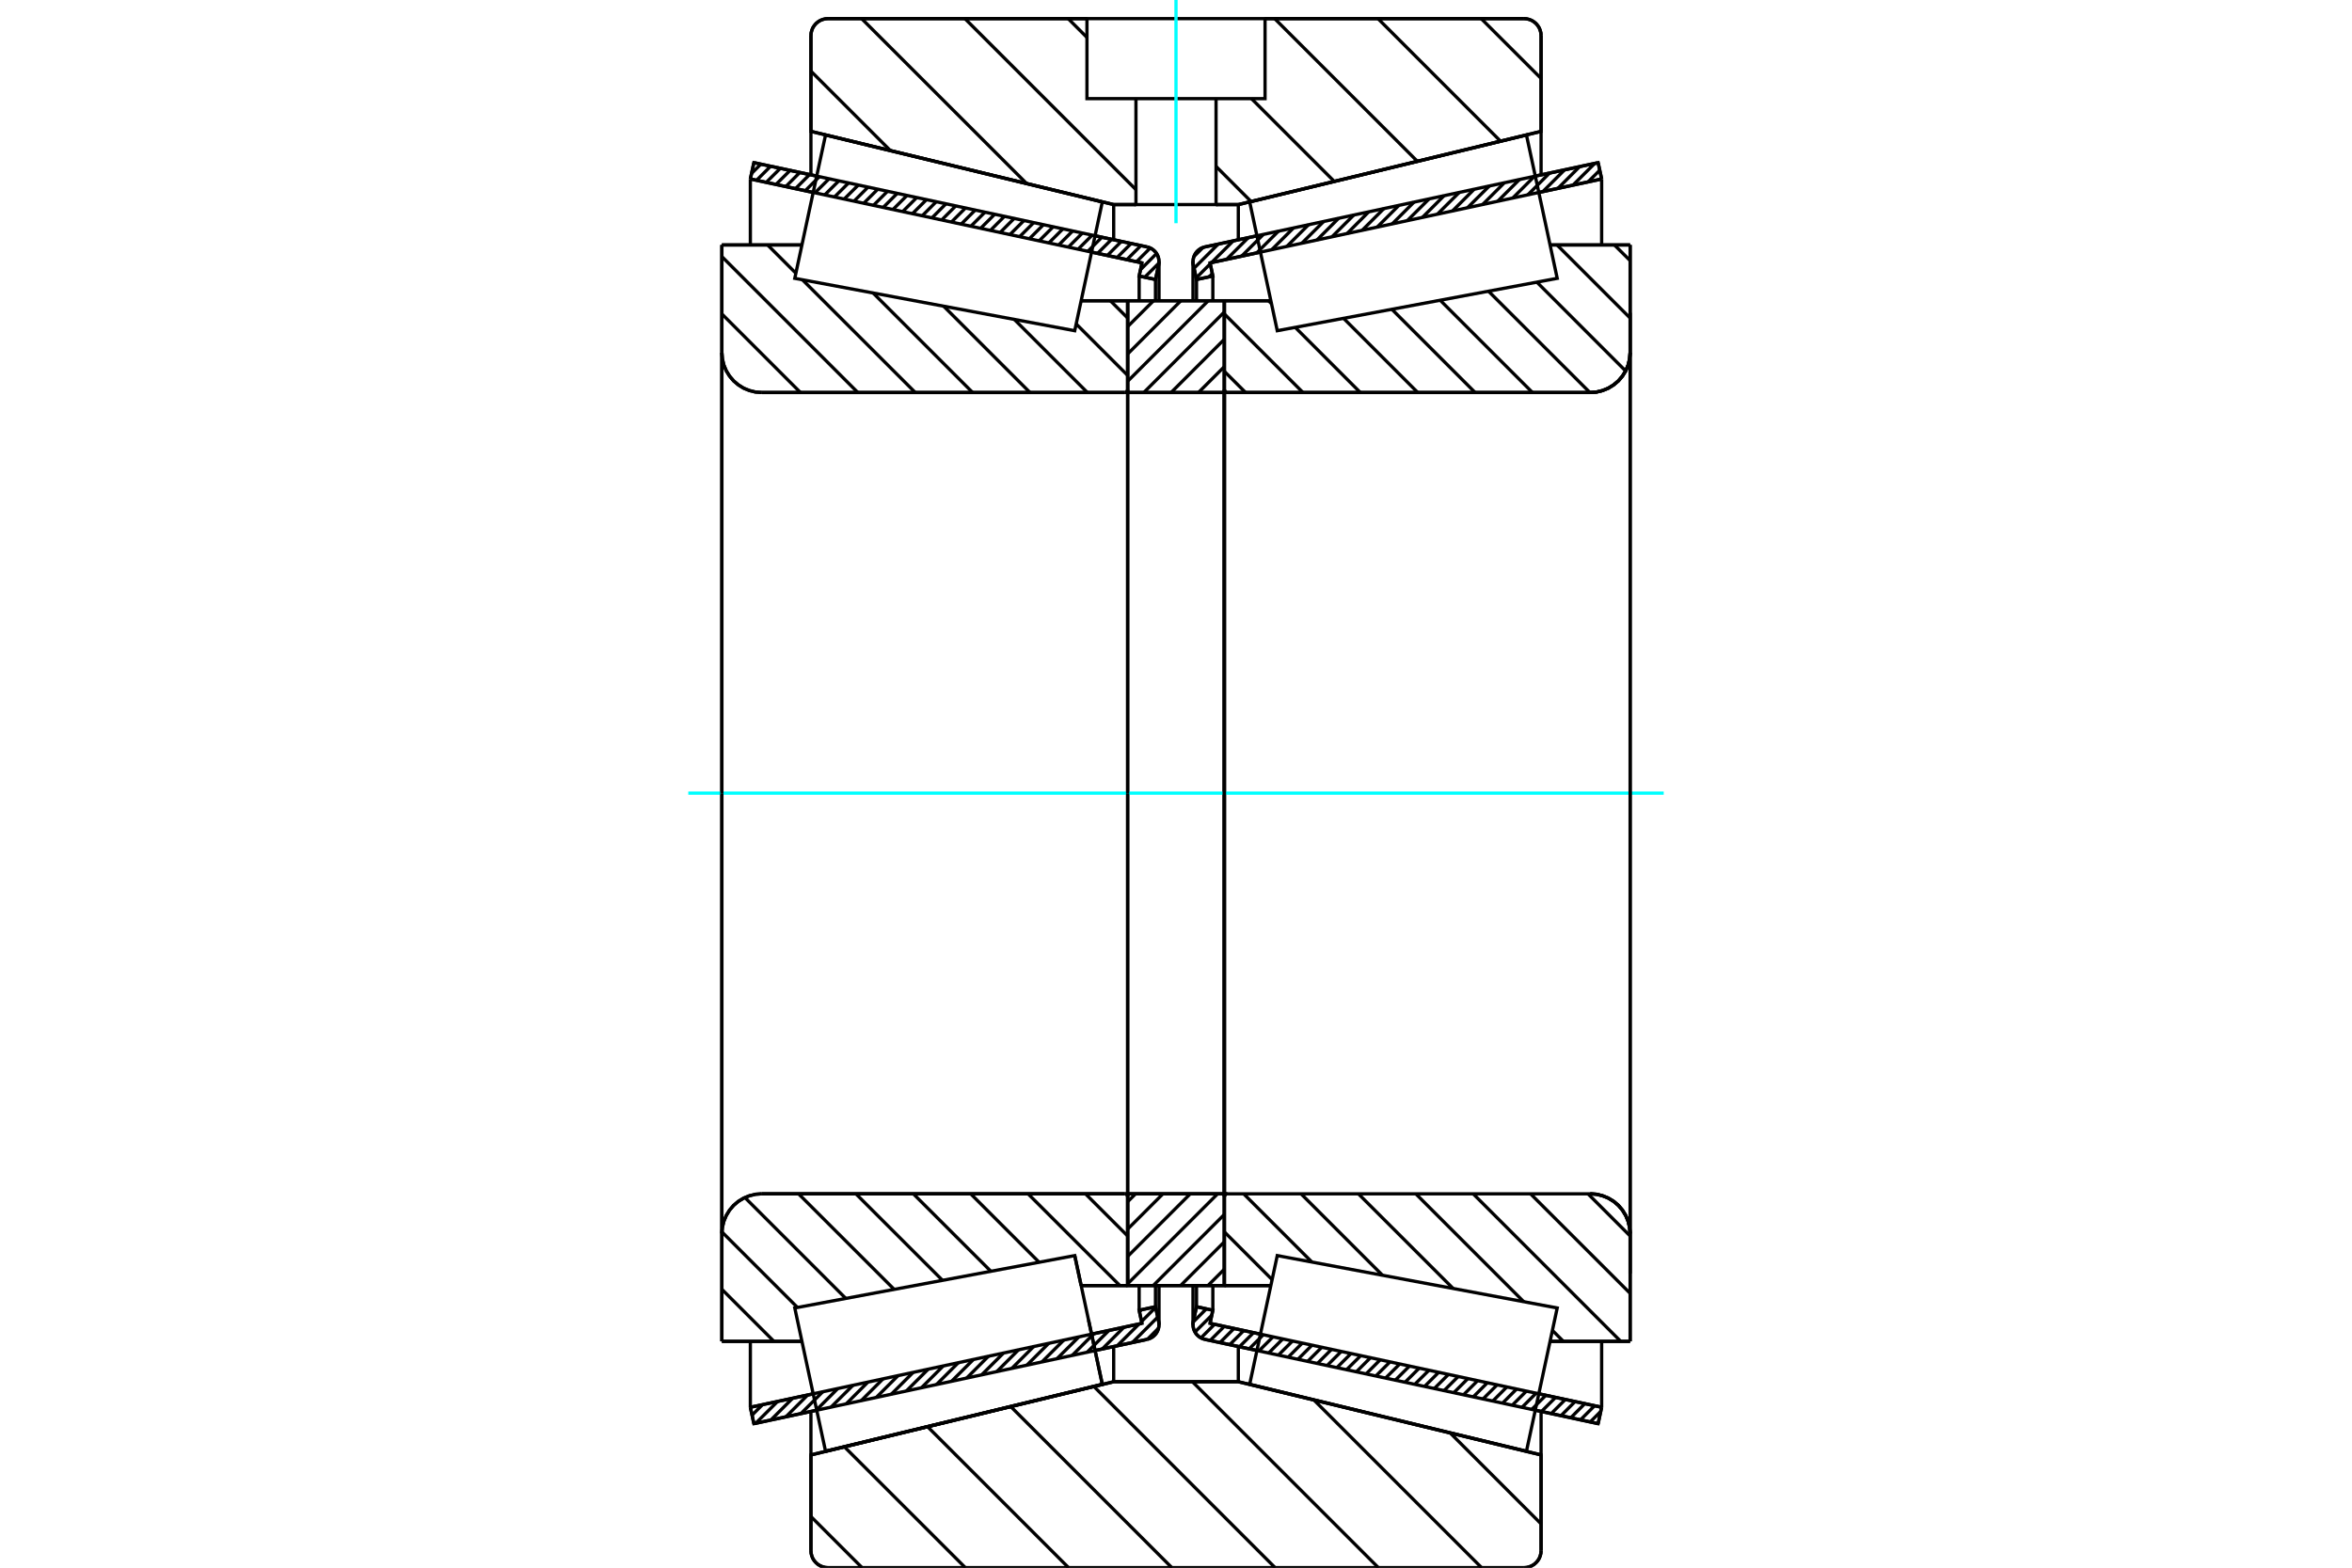 <?xml version="1.0" standalone="no"?>
<!DOCTYPE svg PUBLIC "-//W3C//DTD SVG 1.1//EN"
	"http://www.w3.org/Graphics/SVG/1.1/DTD/svg11.dtd">
<svg xmlns="http://www.w3.org/2000/svg" height="100%" width="100%" viewBox="0 0 36000 24000">
	<rect x="-1800" y="-1200" width="39600" height="26400" style="fill:#FFF"/>
	<g style="fill:none; fill-rule:evenodd" transform="matrix(1 0 0 1 0 0)">
		<g style="fill:none; stroke:#000; stroke-width:50; shape-rendering:geometricPrecision">
			<line x1="24461" y1="21795" x2="23499" y2="21589"/>
			<line x1="19239" y1="20675" x2="18443" y2="20505"/>
			<line x1="24515" y1="21544" x2="24461" y2="21795"/>
			<line x1="18521" y1="20259" x2="19292" y2="20425"/>
			<line x1="23553" y1="21338" x2="24515" y2="21544"/>
			<line x1="18564" y1="20059" x2="18521" y2="20259"/>
			<line x1="18314" y1="20005" x2="18564" y2="20059"/>
			<line x1="18265" y1="20231" x2="18314" y2="20005"/>
			<polyline points="18265,20231 18262,20255 18260,20279 18263,20314 18271,20348 18284,20380 18301,20410 18323,20437 18349,20461 18378,20480 18409,20495 18443,20505"/>
			<line x1="18443" y1="3780" x2="19239" y2="3610"/>
			<line x1="23499" y1="2696" x2="24461" y2="2490"/>
			<polyline points="18443,3780 18409,3790 18378,3805 18349,3824 18323,3848 18301,3875 18284,3905 18271,3937 18263,3971 18260,4006 18262,4030 18265,4054"/>
			<line x1="18314" y1="4279" x2="18265" y2="4054"/>
			<line x1="18564" y1="4226" x2="18314" y2="4279"/>
			<line x1="18521" y1="4025" x2="18564" y2="4226"/>
			<line x1="24515" y1="2740" x2="23553" y2="2947"/>
			<line x1="19292" y1="3860" x2="18521" y2="4025"/>
			<line x1="24461" y1="2490" x2="24515" y2="2740"/>
			<line x1="18314" y1="19680" x2="18314" y2="20005"/>
			<line x1="18314" y1="4279" x2="18314" y2="4605"/>
			<line x1="18564" y1="19680" x2="18564" y2="20059"/>
			<line x1="18564" y1="4226" x2="18564" y2="4605"/>
			<line x1="24515" y1="20535" x2="24515" y2="21544"/>
			<line x1="24515" y1="2740" x2="24515" y2="3750"/>
			<line x1="18260" y1="19681" x2="18260" y2="20279"/>
			<line x1="18260" y1="4006" x2="18260" y2="4604"/>
			<line x1="17557" y1="20505" x2="16761" y2="20675"/>
			<line x1="12501" y1="21589" x2="11539" y2="21795"/>
			<polyline points="17557,20505 17591,20495 17622,20480 17651,20461 17677,20437 17699,20410 17716,20380 17729,20348 17737,20314 17740,20279 17738,20255 17735,20231"/>
			<line x1="17686" y1="20005" x2="17735" y2="20231"/>
			<line x1="17436" y1="20059" x2="17686" y2="20005"/>
			<line x1="17479" y1="20259" x2="17436" y2="20059"/>
			<line x1="11485" y1="21544" x2="12447" y2="21338"/>
			<line x1="16708" y1="20425" x2="17479" y2="20259"/>
			<line x1="11539" y1="21795" x2="11485" y2="21544"/>
			<line x1="11539" y1="2490" x2="12501" y2="2696"/>
			<line x1="16761" y1="3610" x2="17557" y2="3780"/>
			<line x1="11485" y1="2740" x2="11539" y2="2490"/>
			<line x1="17479" y1="4025" x2="16708" y2="3860"/>
			<line x1="12447" y1="2947" x2="11485" y2="2740"/>
			<line x1="17436" y1="4226" x2="17479" y2="4025"/>
			<line x1="17686" y1="4279" x2="17436" y2="4226"/>
			<line x1="17735" y1="4054" x2="17686" y2="4279"/>
			<polyline points="17735,4054 17738,4030 17740,4006 17737,3971 17729,3937 17716,3905 17699,3875 17677,3848 17651,3824 17622,3805 17591,3790 17557,3780"/>
			<line x1="17436" y1="4605" x2="17436" y2="4226"/>
			<line x1="17436" y1="20059" x2="17436" y2="19680"/>
			<line x1="11485" y1="3750" x2="11485" y2="2740"/>
			<line x1="11485" y1="21544" x2="11485" y2="20535"/>
			<line x1="17686" y1="4605" x2="17686" y2="4279"/>
			<line x1="17686" y1="20005" x2="17686" y2="19680"/>
			<line x1="17740" y1="4604" x2="17740" y2="4006"/>
			<line x1="17740" y1="20279" x2="17740" y2="19681"/>
			<line x1="18740" y1="4604" x2="19452" y2="4604"/>
			<polyline points="18740,5965 18741,5972 18742,5979 18745,5985 18748,5991 18753,5996 18758,6001 18764,6004 18770,6007 18777,6009 18784,6009"/>
			<line x1="24340" y1="6009" x2="18784" y2="6009"/>
			<polyline points="24340,6009 24436,6002 24529,5979 24617,5943 24699,5892 24772,5830 24834,5757 24884,5676 24921,5587 24943,5494 24951,5398"/>
			<line x1="24951" y1="3750" x2="24951" y2="5398"/>
			<line x1="24951" y1="3750" x2="23725" y2="3750"/>
			<line x1="24951" y1="20535" x2="23725" y2="20535"/>
			<line x1="24951" y1="18886" x2="24951" y2="20535"/>
			<polyline points="24951,18886 24943,18791 24921,18698 24884,18609 24834,18527 24772,18454 24699,18392 24617,18342 24529,18306 24436,18283 24340,18276"/>
			<polyline points="18784,18276 18777,18276 18770,18278 18764,18280 18758,18284 18753,18288 18748,18294 18745,18299 18742,18306 18741,18312 18740,18319"/>
			<line x1="19452" y1="19681" x2="18740" y2="19681"/>
			<line x1="23725" y1="4282" x2="23725" y2="4281"/>
			<line x1="23725" y1="20003" x2="23725" y2="20003"/>
			<line x1="18740" y1="6009" x2="18740" y2="18276"/>
			<polyline points="18740,5965 18741,5972 18742,5979 18745,5985 18748,5991 18753,5996 18758,6001 18764,6004 18770,6007 18777,6009 18784,6009"/>
			<polyline points="18784,18276 18777,18276 18770,18278 18764,18280 18758,18284 18753,18288 18748,18294 18745,18299 18742,18306 18741,18312 18740,18319"/>
			<polyline points="24340,6009 24436,6002 24529,5979 24617,5943 24699,5892 24772,5830 24834,5757 24884,5676 24921,5587 24943,5494 24951,5398"/>
			<polyline points="24951,18886 24943,18791 24921,18698 24884,18609 24834,18527 24772,18454 24699,18392 24617,18342 24529,18306 24436,18283 24340,18276"/>
			<line x1="16450" y1="19222" x2="16450" y2="19222"/>
			<line x1="16548" y1="19681" x2="16450" y2="19222"/>
			<line x1="17260" y1="19681" x2="16548" y2="19681"/>
			<polyline points="17260,18319 17259,18312 17258,18306 17255,18299 17252,18294 17247,18288 17242,18284 17236,18280 17230,18278 17223,18276 17216,18276"/>
			<line x1="11660" y1="18276" x2="17216" y2="18276"/>
			<polyline points="11660,18276 11564,18283 11471,18306 11383,18342 11301,18392 11228,18454 11166,18527 11116,18609 11079,18698 11057,18791 11049,18886"/>
			<line x1="11049" y1="20535" x2="11049" y2="18886"/>
			<line x1="11049" y1="20535" x2="12275" y2="20535"/>
			<line x1="11049" y1="3750" x2="12275" y2="3750"/>
			<line x1="11049" y1="5398" x2="11049" y2="3750"/>
			<polyline points="11049,5398 11057,5494 11079,5587 11116,5676 11166,5757 11228,5830 11301,5892 11383,5943 11471,5979 11564,6002 11660,6009"/>
			<line x1="17216" y1="6009" x2="11660" y2="6009"/>
			<polyline points="17216,6009 17223,6009 17230,6007 17236,6004 17242,6001 17247,5996 17252,5991 17255,5985 17258,5979 17259,5972 17260,5965"/>
			<line x1="16548" y1="4604" x2="17260" y2="4604"/>
			<line x1="12275" y1="20003" x2="12275" y2="20003"/>
			<line x1="12275" y1="4281" x2="12275" y2="4282"/>
			<line x1="11049" y1="18886" x2="11049" y2="5398"/>
			<line x1="23326" y1="24000" x2="12674" y2="24000"/>
			<polyline points="23326,24000 23367,23997 23407,23987 23445,23971 23480,23950 23511,23923 23538,23892 23560,23857 23575,23819 23585,23779 23588,23738"/>
			<line x1="23588" y1="22274" x2="23588" y2="23738"/>
			<line x1="18954" y1="21153" x2="23588" y2="22274"/>
			<line x1="17046" y1="21153" x2="18954" y2="21153"/>
			<line x1="12412" y1="22274" x2="17046" y2="21153"/>
			<line x1="12412" y1="23738" x2="12412" y2="22274"/>
			<polyline points="12412,23738 12415,23779 12425,23819 12440,23857 12462,23892 12489,23923 12520,23950 12555,23971 12593,23987 12633,23997 12674,24000"/>
			<line x1="12674" y1="285" x2="16637" y2="285"/>
			<line x1="19363" y1="285" x2="23326" y2="285"/>
			<polyline points="12674,285 12633,288 12593,298 12555,313 12520,335 12489,361 12462,393 12440,428 12425,466 12415,505 12412,546"/>
			<line x1="12412" y1="2011" x2="12412" y2="546"/>
			<line x1="17046" y1="3132" x2="12412" y2="2011"/>
			<line x1="18954" y1="3132" x2="18613" y2="3132"/>
			<line x1="17387" y1="3132" x2="17046" y2="3132"/>
			<line x1="23588" y1="2011" x2="18954" y2="3132"/>
			<line x1="23588" y1="546" x2="23588" y2="2011"/>
			<polyline points="23588,546 23585,505 23575,466 23560,428 23538,393 23511,361 23480,335 23445,313 23407,298 23367,288 23326,285"/>
			<line x1="17046" y1="20614" x2="17046" y2="21153"/>
			<line x1="17046" y1="3132" x2="17046" y2="3671"/>
			<line x1="18954" y1="20614" x2="18954" y2="21153"/>
			<line x1="18954" y1="3132" x2="18954" y2="3671"/>
			<line x1="12412" y1="21607" x2="12412" y2="22274"/>
			<line x1="12412" y1="2011" x2="12412" y2="2677"/>
			<line x1="23588" y1="21607" x2="23588" y2="22274"/>
			<line x1="23588" y1="2011" x2="23588" y2="2677"/>
			<line x1="17260" y1="18276" x2="18740" y2="18276"/>
			<line x1="17260" y1="19681" x2="17260" y2="18276"/>
			<line x1="18740" y1="19681" x2="17260" y2="19681"/>
			<line x1="18740" y1="18276" x2="18740" y2="19681"/>
			<line x1="18740" y1="6009" x2="17260" y2="6009"/>
			<line x1="18740" y1="4604" x2="18740" y2="6009"/>
			<line x1="17260" y1="4604" x2="18740" y2="4604"/>
			<line x1="17260" y1="6009" x2="17260" y2="4604"/>
			<line x1="18740" y1="6009" x2="18740" y2="18276"/>
			<line x1="17260" y1="6009" x2="17260" y2="18276"/>
		</g>
		<g style="fill:none; stroke:#0FF; stroke-width:50; shape-rendering:geometricPrecision">
			<line x1="10535" y1="12142" x2="25465" y2="12142"/>
		</g>
		<g style="fill:none; stroke:#000; stroke-width:50; shape-rendering:geometricPrecision">
			<line x1="22671" y1="285" x2="23588" y2="1201"/>
			<line x1="21091" y1="285" x2="22967" y2="2161"/>
			<line x1="19510" y1="285" x2="21694" y2="2469"/>
			<line x1="19155" y1="1510" x2="20422" y2="2777"/>
			<line x1="16349" y1="285" x2="16637" y2="573"/>
			<line x1="18613" y1="2548" x2="19149" y2="3085"/>
			<line x1="14769" y1="285" x2="17387" y2="2903"/>
			<line x1="13188" y1="285" x2="15713" y2="2809"/>
			<line x1="12412" y1="1089" x2="13628" y2="2305"/>
			<line x1="22196" y1="21937" x2="23588" y2="23329"/>
			<line x1="20111" y1="21433" x2="22678" y2="24000"/>
			<line x1="18251" y1="21153" x2="21098" y2="24000"/>
			<line x1="16743" y1="21226" x2="19517" y2="24000"/>
			<line x1="15471" y1="21534" x2="17937" y2="24000"/>
			<line x1="14198" y1="21842" x2="16356" y2="24000"/>
			<line x1="12925" y1="22150" x2="14776" y2="24000"/>
			<line x1="12412" y1="23217" x2="13195" y2="24000"/>
			<line x1="19363" y1="285" x2="23326" y2="285"/>
			<polyline points="23588,546 23585,505 23575,466 23560,428 23538,393 23511,361 23480,335 23445,313 23407,298 23367,288 23326,285"/>
			<polyline points="23588,546 23588,2011 18954,3132 18613,3132"/>
			<polyline points="16637,285 12674,285 12633,288 12593,298 12555,313 12520,335 12489,361 12462,393 12440,428 12425,466 12415,505 12412,546 12412,2011 17046,3132 17387,3132"/>
			<polyline points="18000,21153 17046,21153 12412,22274 12412,23738 12415,23779 12425,23819 12440,23857 12462,23892 12489,23923 12520,23950 12555,23971 12593,23987 12633,23997 12674,24000 18000,24000"/>
			<polyline points="18000,21153 18954,21153 23588,22274 23588,23738"/>
			<polyline points="23326,24000 23367,23997 23407,23987 23445,23971 23480,23950 23511,23923 23538,23892 23560,23857 23575,23819 23585,23779 23588,23738"/>
			<line x1="23326" y1="24000" x2="18000" y2="24000"/>
			<line x1="16995" y1="4604" x2="17260" y2="4869"/>
			<line x1="16472" y1="4959" x2="17260" y2="5747"/>
			<line x1="15524" y1="4889" x2="16644" y2="6009"/>
			<line x1="14443" y1="4687" x2="15765" y2="6009"/>
			<line x1="13363" y1="4485" x2="14887" y2="6009"/>
			<line x1="12282" y1="4283" x2="14009" y2="6009"/>
			<line x1="11749" y1="3750" x2="12182" y2="4183"/>
			<line x1="11049" y1="3928" x2="13130" y2="6009"/>
			<line x1="11049" y1="4806" x2="12252" y2="6009"/>
			<line x1="16614" y1="18276" x2="17260" y2="18922"/>
			<line x1="15735" y1="18276" x2="17141" y2="19681"/>
			<line x1="14857" y1="18276" x2="15905" y2="19324"/>
			<line x1="13979" y1="18276" x2="15166" y2="19462"/>
			<line x1="13100" y1="18276" x2="14426" y2="19601"/>
			<line x1="12222" y1="18276" x2="13686" y2="19739"/>
			<line x1="11401" y1="18333" x2="12946" y2="19878"/>
			<line x1="11050" y1="18860" x2="12206" y2="20016"/>
			<line x1="11049" y1="19738" x2="11846" y2="20535"/>
			<polyline points="17260,12142 17260,4604 17260,5965"/>
			<polyline points="17216,6009 17223,6009 17230,6007 17236,6004 17242,6001 17247,5996 17252,5991 17255,5985 17258,5979 17259,5972 17260,5965"/>
			<line x1="17216" y1="6009" x2="11660" y2="6009"/>
			<polyline points="11049,5398 11057,5494 11079,5587 11116,5676 11166,5757 11228,5830 11301,5892 11383,5943 11471,5979 11564,6002 11660,6009"/>
			<line x1="11049" y1="5398" x2="11049" y2="3750"/>
			<line x1="11049" y1="5398" x2="11049" y2="12142"/>
			<line x1="11049" y1="3750" x2="12275" y2="3750"/>
			<line x1="16548" y1="4604" x2="17260" y2="4604"/>
			<line x1="17260" y1="19681" x2="16548" y2="19681"/>
			<line x1="12275" y1="20535" x2="11049" y2="20535"/>
			<line x1="11049" y1="12142" x2="11049" y2="18886"/>
			<line x1="11049" y1="20535" x2="11049" y2="18886"/>
			<polyline points="11660,18276 11564,18283 11471,18306 11383,18342 11301,18392 11228,18454 11166,18527 11116,18609 11079,18698 11057,18791 11049,18886"/>
			<line x1="11660" y1="18276" x2="17216" y2="18276"/>
			<polyline points="17260,18319 17259,18312 17258,18306 17255,18299 17252,18294 17247,18288 17242,18284 17236,18280 17230,18278 17223,18276 17216,18276"/>
			<polyline points="17260,18319 17260,19681 17260,12142"/>
			<line x1="24710" y1="3750" x2="24951" y2="3990"/>
			<line x1="23832" y1="3750" x2="24951" y2="4869"/>
			<line x1="23523" y1="4319" x2="24882" y2="5679"/>
			<line x1="22783" y1="4458" x2="24335" y2="6009"/>
			<line x1="22043" y1="4596" x2="23456" y2="6009"/>
			<line x1="21303" y1="4734" x2="22578" y2="6009"/>
			<line x1="20564" y1="4873" x2="21700" y2="6009"/>
			<line x1="19416" y1="4604" x2="19462" y2="4649"/>
			<line x1="19824" y1="5011" x2="20821" y2="6009"/>
			<line x1="18740" y1="4806" x2="19943" y2="6009"/>
			<line x1="18740" y1="5685" x2="19065" y2="6009"/>
			<line x1="24305" y1="18276" x2="24951" y2="18922"/>
			<line x1="23426" y1="18276" x2="24951" y2="19800"/>
			<line x1="22548" y1="18276" x2="24807" y2="20535"/>
			<line x1="21670" y1="18276" x2="23322" y2="19928"/>
			<line x1="23761" y1="20367" x2="23929" y2="20535"/>
			<line x1="20791" y1="18276" x2="22242" y2="19726"/>
			<line x1="19913" y1="18276" x2="21161" y2="19524"/>
			<line x1="19035" y1="18276" x2="20080" y2="19321"/>
			<line x1="18740" y1="18859" x2="19471" y2="19590"/>
			<polyline points="18740,12142 18740,4604 18740,5965 18741,5972 18742,5979 18745,5985 18748,5991 18753,5996 18758,6001 18764,6004 18770,6007 18777,6009 18784,6009 24340,6009 24436,6002 24529,5979 24617,5943 24699,5892 24772,5830 24834,5757 24884,5676 24921,5587 24943,5494 24951,5398 24951,3750"/>
			<line x1="24951" y1="5398" x2="24951" y2="12142"/>
			<line x1="24951" y1="3750" x2="23725" y2="3750"/>
			<line x1="19452" y1="4604" x2="18740" y2="4604"/>
			<line x1="18740" y1="19681" x2="19452" y2="19681"/>
			<line x1="23725" y1="20535" x2="24951" y2="20535"/>
			<line x1="24951" y1="12142" x2="24951" y2="18886"/>
			<polyline points="24951,20535 24951,18886 24943,18791 24921,18698 24884,18609 24834,18527 24772,18454 24699,18392 24617,18342 24529,18306 24436,18283 24340,18276 18784,18276 18777,18276 18770,18278 18764,18280 18758,18284 18753,18288 18748,18294 18745,18299 18742,18306 18741,18312 18740,18319 18740,19681 18740,12142"/>
			<line x1="18740" y1="19430" x2="18489" y2="19681"/>
			<line x1="18740" y1="19011" x2="18070" y2="19681"/>
			<line x1="18740" y1="18592" x2="17651" y2="19681"/>
			<line x1="18638" y1="18276" x2="17260" y2="19654"/>
			<line x1="18219" y1="18276" x2="17260" y2="19235"/>
			<line x1="17801" y1="18276" x2="17260" y2="18817"/>
			<line x1="17382" y1="18276" x2="17260" y2="18398"/>
			<line x1="18740" y1="5613" x2="18344" y2="6009"/>
			<line x1="18740" y1="5194" x2="17925" y2="6009"/>
			<line x1="18740" y1="4776" x2="17507" y2="6009"/>
			<line x1="18494" y1="4604" x2="17260" y2="5837"/>
			<line x1="18075" y1="4604" x2="17260" y2="5419"/>
			<line x1="17656" y1="4604" x2="17260" y2="5000"/>
			<polyline points="17260,6009 17260,4604 18740,4604 18740,6009 17260,6009"/>
			<polyline points="17260,18276 18740,18276 18740,19681 17260,19681 17260,18276"/>
			<polyline points="18000,3132 18613,3132 18613,1510 19363,1510 19363,285 16637,285 16637,1510 17387,1510 18613,1510"/>
			<polyline points="17387,1510 17387,3132 18000,3132"/>
		</g>
		<g style="fill:none; stroke:#0FF; stroke-width:50; shape-rendering:geometricPrecision">
			<line x1="18000" y1="3417" x2="18000" y2="0"/>
		</g>
		<g style="fill:none; stroke:#000; stroke-width:50; shape-rendering:geometricPrecision">
			<line x1="24951" y1="19497" x2="24951" y2="4788"/>
			<line x1="18740" y1="18319" x2="18740" y2="5965"/>
			<polyline points="16661,20207 16872,21192 12636,22217 12636,22217"/>
			<polyline points="16450,19222 16450,19222 16661,20207 16872,21192 12636,22217 12400,21121 12165,20024 16450,19222 16661,20207"/>
			<polyline points="16661,4077 16450,5063 12165,4261 12400,3164 12636,2067 16872,3092 16661,4077"/>
			<polyline points="19339,20207 19550,19222 23835,20024 23600,21121 23364,22217 19128,21192 19339,20207"/>
			<polyline points="19339,4077 19128,3092 23364,2067 23600,3164 23835,4261 19550,5063 19339,4077"/>
			<line x1="17733" y1="20333" x2="17563" y2="20503"/>
			<line x1="17720" y1="20164" x2="17332" y2="20553"/>
			<line x1="17688" y1="20015" x2="17473" y2="20231"/>
			<line x1="17435" y1="20269" x2="17101" y2="20602"/>
			<line x1="17471" y1="20052" x2="17441" y2="20082"/>
			<line x1="17204" y1="20318" x2="16871" y2="20652"/>
			<line x1="16974" y1="20368" x2="16640" y2="20701"/>
			<line x1="16743" y1="20417" x2="16410" y2="20751"/>
			<line x1="16513" y1="20467" x2="16179" y2="20800"/>
			<line x1="16282" y1="20516" x2="15949" y2="20849"/>
			<line x1="16052" y1="20565" x2="15718" y2="20899"/>
			<line x1="15821" y1="20615" x2="15488" y2="20948"/>
			<line x1="15590" y1="20664" x2="15257" y2="20998"/>
			<line x1="15360" y1="20714" x2="15026" y2="21047"/>
			<line x1="15129" y1="20763" x2="14796" y2="21097"/>
			<line x1="14899" y1="20813" x2="14565" y2="21146"/>
			<line x1="14668" y1="20862" x2="14335" y2="21195"/>
			<line x1="14438" y1="20911" x2="14104" y2="21245"/>
			<line x1="14207" y1="20961" x2="13874" y2="21294"/>
			<line x1="13977" y1="21010" x2="13643" y2="21344"/>
			<line x1="13746" y1="21060" x2="13413" y2="21393"/>
			<line x1="13516" y1="21109" x2="13182" y2="21443"/>
			<line x1="13285" y1="21158" x2="12952" y2="21492"/>
			<line x1="13055" y1="21208" x2="12721" y2="21541"/>
			<line x1="12824" y1="21257" x2="12491" y2="21591"/>
			<line x1="12593" y1="21307" x2="12260" y2="21640"/>
			<line x1="12363" y1="21356" x2="12029" y2="21690"/>
			<line x1="12132" y1="21406" x2="11799" y2="21739"/>
			<line x1="11902" y1="21455" x2="11568" y2="21788"/>
			<line x1="11671" y1="21504" x2="11511" y2="21665"/>
			<line x1="17691" y1="4255" x2="17671" y2="4276"/>
			<line x1="17739" y1="4027" x2="17521" y2="4244"/>
			<line x1="17703" y1="3881" x2="17457" y2="4128"/>
			<line x1="17606" y1="3797" x2="17396" y2="4007"/>
			<line x1="17462" y1="3760" x2="17247" y2="3976"/>
			<line x1="17313" y1="3728" x2="17097" y2="3944"/>
			<line x1="17164" y1="3696" x2="16948" y2="3912"/>
			<line x1="17015" y1="3664" x2="16799" y2="3880"/>
			<line x1="16866" y1="3632" x2="16650" y2="3848"/>
			<line x1="16717" y1="3600" x2="16501" y2="3816"/>
			<line x1="16567" y1="3568" x2="16352" y2="3784"/>
			<line x1="16418" y1="3536" x2="16203" y2="3752"/>
			<line x1="16269" y1="3504" x2="16053" y2="3720"/>
			<line x1="16120" y1="3472" x2="15904" y2="3688"/>
			<line x1="15971" y1="3440" x2="15755" y2="3656"/>
			<line x1="15822" y1="3408" x2="15606" y2="3624"/>
			<line x1="15673" y1="3376" x2="15457" y2="3592"/>
			<line x1="15523" y1="3344" x2="15308" y2="3560"/>
			<line x1="15374" y1="3312" x2="15159" y2="3528"/>
			<line x1="15225" y1="3280" x2="15009" y2="3496"/>
			<line x1="15076" y1="3248" x2="14860" y2="3464"/>
			<line x1="14927" y1="3216" x2="14711" y2="3432"/>
			<line x1="14778" y1="3184" x2="14562" y2="3400"/>
			<line x1="14629" y1="3152" x2="14413" y2="3368"/>
			<line x1="14479" y1="3120" x2="14264" y2="3336"/>
			<line x1="14330" y1="3088" x2="14115" y2="3304"/>
			<line x1="14181" y1="3056" x2="13965" y2="3272"/>
			<line x1="14032" y1="3024" x2="13816" y2="3240"/>
			<line x1="13883" y1="2992" x2="13667" y2="3208"/>
			<line x1="13734" y1="2960" x2="13518" y2="3176"/>
			<line x1="13585" y1="2928" x2="13369" y2="3144"/>
			<line x1="13435" y1="2897" x2="13220" y2="3112"/>
			<line x1="13286" y1="2865" x2="13071" y2="3080"/>
			<line x1="13137" y1="2833" x2="12921" y2="3048"/>
			<line x1="12988" y1="2801" x2="12772" y2="3016"/>
			<line x1="12839" y1="2769" x2="12623" y2="2984"/>
			<line x1="12690" y1="2737" x2="12474" y2="2952"/>
			<line x1="12541" y1="2705" x2="12325" y2="2920"/>
			<line x1="12391" y1="2673" x2="12176" y2="2888"/>
			<line x1="12242" y1="2641" x2="12027" y2="2856"/>
			<line x1="12093" y1="2609" x2="11877" y2="2824"/>
			<line x1="11944" y1="2577" x2="11728" y2="2792"/>
			<line x1="11795" y1="2545" x2="11579" y2="2761"/>
			<line x1="11646" y1="2513" x2="11504" y2="2655"/>
			<polyline points="11485,2740 11539,2490 17557,3780"/>
			<polyline points="17735,4054 17739,4018 17738,3982 17732,3946 17720,3912 17703,3880 17681,3852 17654,3827 17625,3806 17592,3791 17557,3780"/>
			<polyline points="17735,4054 17686,4279 17436,4226 17479,4025 11485,2740"/>
			<polyline points="11485,21544 17479,20259 17436,20059 17686,20005 17735,20231"/>
			<polyline points="17557,20505 17592,20494 17625,20479 17654,20458 17681,20433 17703,20404 17720,20373 17732,20338 17738,20303 17739,20267 17735,20231"/>
			<polyline points="17557,20505 11539,21795 11485,21544"/>
			<line x1="24501" y1="21608" x2="24340" y2="21769"/>
			<line x1="24407" y1="21521" x2="24191" y2="21737"/>
			<line x1="24257" y1="21489" x2="24042" y2="21705"/>
			<line x1="24108" y1="21457" x2="23893" y2="21673"/>
			<line x1="23959" y1="21425" x2="23743" y2="21641"/>
			<line x1="23810" y1="21393" x2="23594" y2="21609"/>
			<line x1="23661" y1="21361" x2="23445" y2="21577"/>
			<line x1="23512" y1="21329" x2="23296" y2="21545"/>
			<line x1="23363" y1="21297" x2="23147" y2="21513"/>
			<line x1="23213" y1="21265" x2="22998" y2="21481"/>
			<line x1="23064" y1="21233" x2="22849" y2="21449"/>
			<line x1="22915" y1="21201" x2="22699" y2="21417"/>
			<line x1="22766" y1="21169" x2="22550" y2="21385"/>
			<line x1="22617" y1="21137" x2="22401" y2="21353"/>
			<line x1="22468" y1="21105" x2="22252" y2="21321"/>
			<line x1="22319" y1="21074" x2="22103" y2="21289"/>
			<line x1="22169" y1="21042" x2="21954" y2="21257"/>
			<line x1="22020" y1="21010" x2="21805" y2="21225"/>
			<line x1="21871" y1="20978" x2="21655" y2="21193"/>
			<line x1="21722" y1="20946" x2="21506" y2="21161"/>
			<line x1="21573" y1="20914" x2="21357" y2="21129"/>
			<line x1="21424" y1="20882" x2="21208" y2="21097"/>
			<line x1="21275" y1="20850" x2="21059" y2="21065"/>
			<line x1="21125" y1="20818" x2="20910" y2="21033"/>
			<line x1="20976" y1="20786" x2="20761" y2="21001"/>
			<line x1="20827" y1="20754" x2="20611" y2="20969"/>
			<line x1="20678" y1="20722" x2="20462" y2="20938"/>
			<line x1="20529" y1="20690" x2="20313" y2="20906"/>
			<line x1="20380" y1="20658" x2="20164" y2="20874"/>
			<line x1="20231" y1="20626" x2="20015" y2="20842"/>
			<line x1="20081" y1="20594" x2="19866" y2="20810"/>
			<line x1="19932" y1="20562" x2="19717" y2="20778"/>
			<line x1="19783" y1="20530" x2="19567" y2="20746"/>
			<line x1="19634" y1="20498" x2="19418" y2="20714"/>
			<line x1="19485" y1="20466" x2="19269" y2="20682"/>
			<line x1="19336" y1="20434" x2="19120" y2="20650"/>
			<line x1="19187" y1="20402" x2="18971" y2="20618"/>
			<line x1="19037" y1="20370" x2="18822" y2="20586"/>
			<line x1="18888" y1="20338" x2="18673" y2="20554"/>
			<line x1="18739" y1="20306" x2="18523" y2="20522"/>
			<line x1="18590" y1="20274" x2="18382" y2="20482"/>
			<line x1="18548" y1="20135" x2="18290" y2="20393"/>
			<line x1="18464" y1="20038" x2="18264" y2="20238"/>
			<line x1="18315" y1="20006" x2="18313" y2="20007"/>
			<line x1="24486" y1="2606" x2="24307" y2="2785"/>
			<line x1="24410" y1="2501" x2="24076" y2="2834"/>
			<line x1="24179" y1="2550" x2="23846" y2="2884"/>
			<line x1="23948" y1="2600" x2="23615" y2="2933"/>
			<line x1="23718" y1="2649" x2="23385" y2="2983"/>
			<line x1="23487" y1="2699" x2="23154" y2="3032"/>
			<line x1="23257" y1="2748" x2="22923" y2="3082"/>
			<line x1="23026" y1="2798" x2="22693" y2="3131"/>
			<line x1="22796" y1="2847" x2="22462" y2="3180"/>
			<line x1="22565" y1="2896" x2="22232" y2="3230"/>
			<line x1="22335" y1="2946" x2="22001" y2="3279"/>
			<line x1="22104" y1="2995" x2="21771" y2="3329"/>
			<line x1="21874" y1="3045" x2="21540" y2="3378"/>
			<line x1="21643" y1="3094" x2="21310" y2="3427"/>
			<line x1="21413" y1="3143" x2="21079" y2="3477"/>
			<line x1="21182" y1="3193" x2="20849" y2="3526"/>
			<line x1="20951" y1="3242" x2="20618" y2="3576"/>
			<line x1="20721" y1="3292" x2="20388" y2="3625"/>
			<line x1="20490" y1="3341" x2="20157" y2="3675"/>
			<line x1="20260" y1="3391" x2="19926" y2="3724"/>
			<line x1="20029" y1="3440" x2="19696" y2="3773"/>
			<line x1="19799" y1="3489" x2="19465" y2="3823"/>
			<line x1="19568" y1="3539" x2="19235" y2="3872"/>
			<line x1="19338" y1="3588" x2="19004" y2="3922"/>
			<line x1="19107" y1="3638" x2="18774" y2="3971"/>
			<line x1="18556" y1="4189" x2="18507" y2="4238"/>
			<line x1="18877" y1="3687" x2="18543" y2="4021"/>
			<line x1="18524" y1="4039" x2="18309" y2="4255"/>
			<line x1="18646" y1="3737" x2="18277" y2="4106"/>
			<line x1="18413" y1="3789" x2="18274" y2="3927"/>
			<polyline points="24515,2740 24461,2490 18443,3780 18408,3791 18375,3806 18346,3827 18319,3852 18297,3880 18280,3912 18268,3946 18262,3982 18261,4018 18265,4054 18314,4279 18564,4226 18521,4025 24515,2740"/>
			<polyline points="24515,21544 18521,20259 18564,20059 18314,20005 18265,20231 18261,20267 18262,20303 18268,20338 18280,20373 18297,20404 18319,20433 18346,20458 18375,20479 18408,20494 18443,20505 24461,21795 24515,21544"/>
		</g>
	</g>
</svg>
